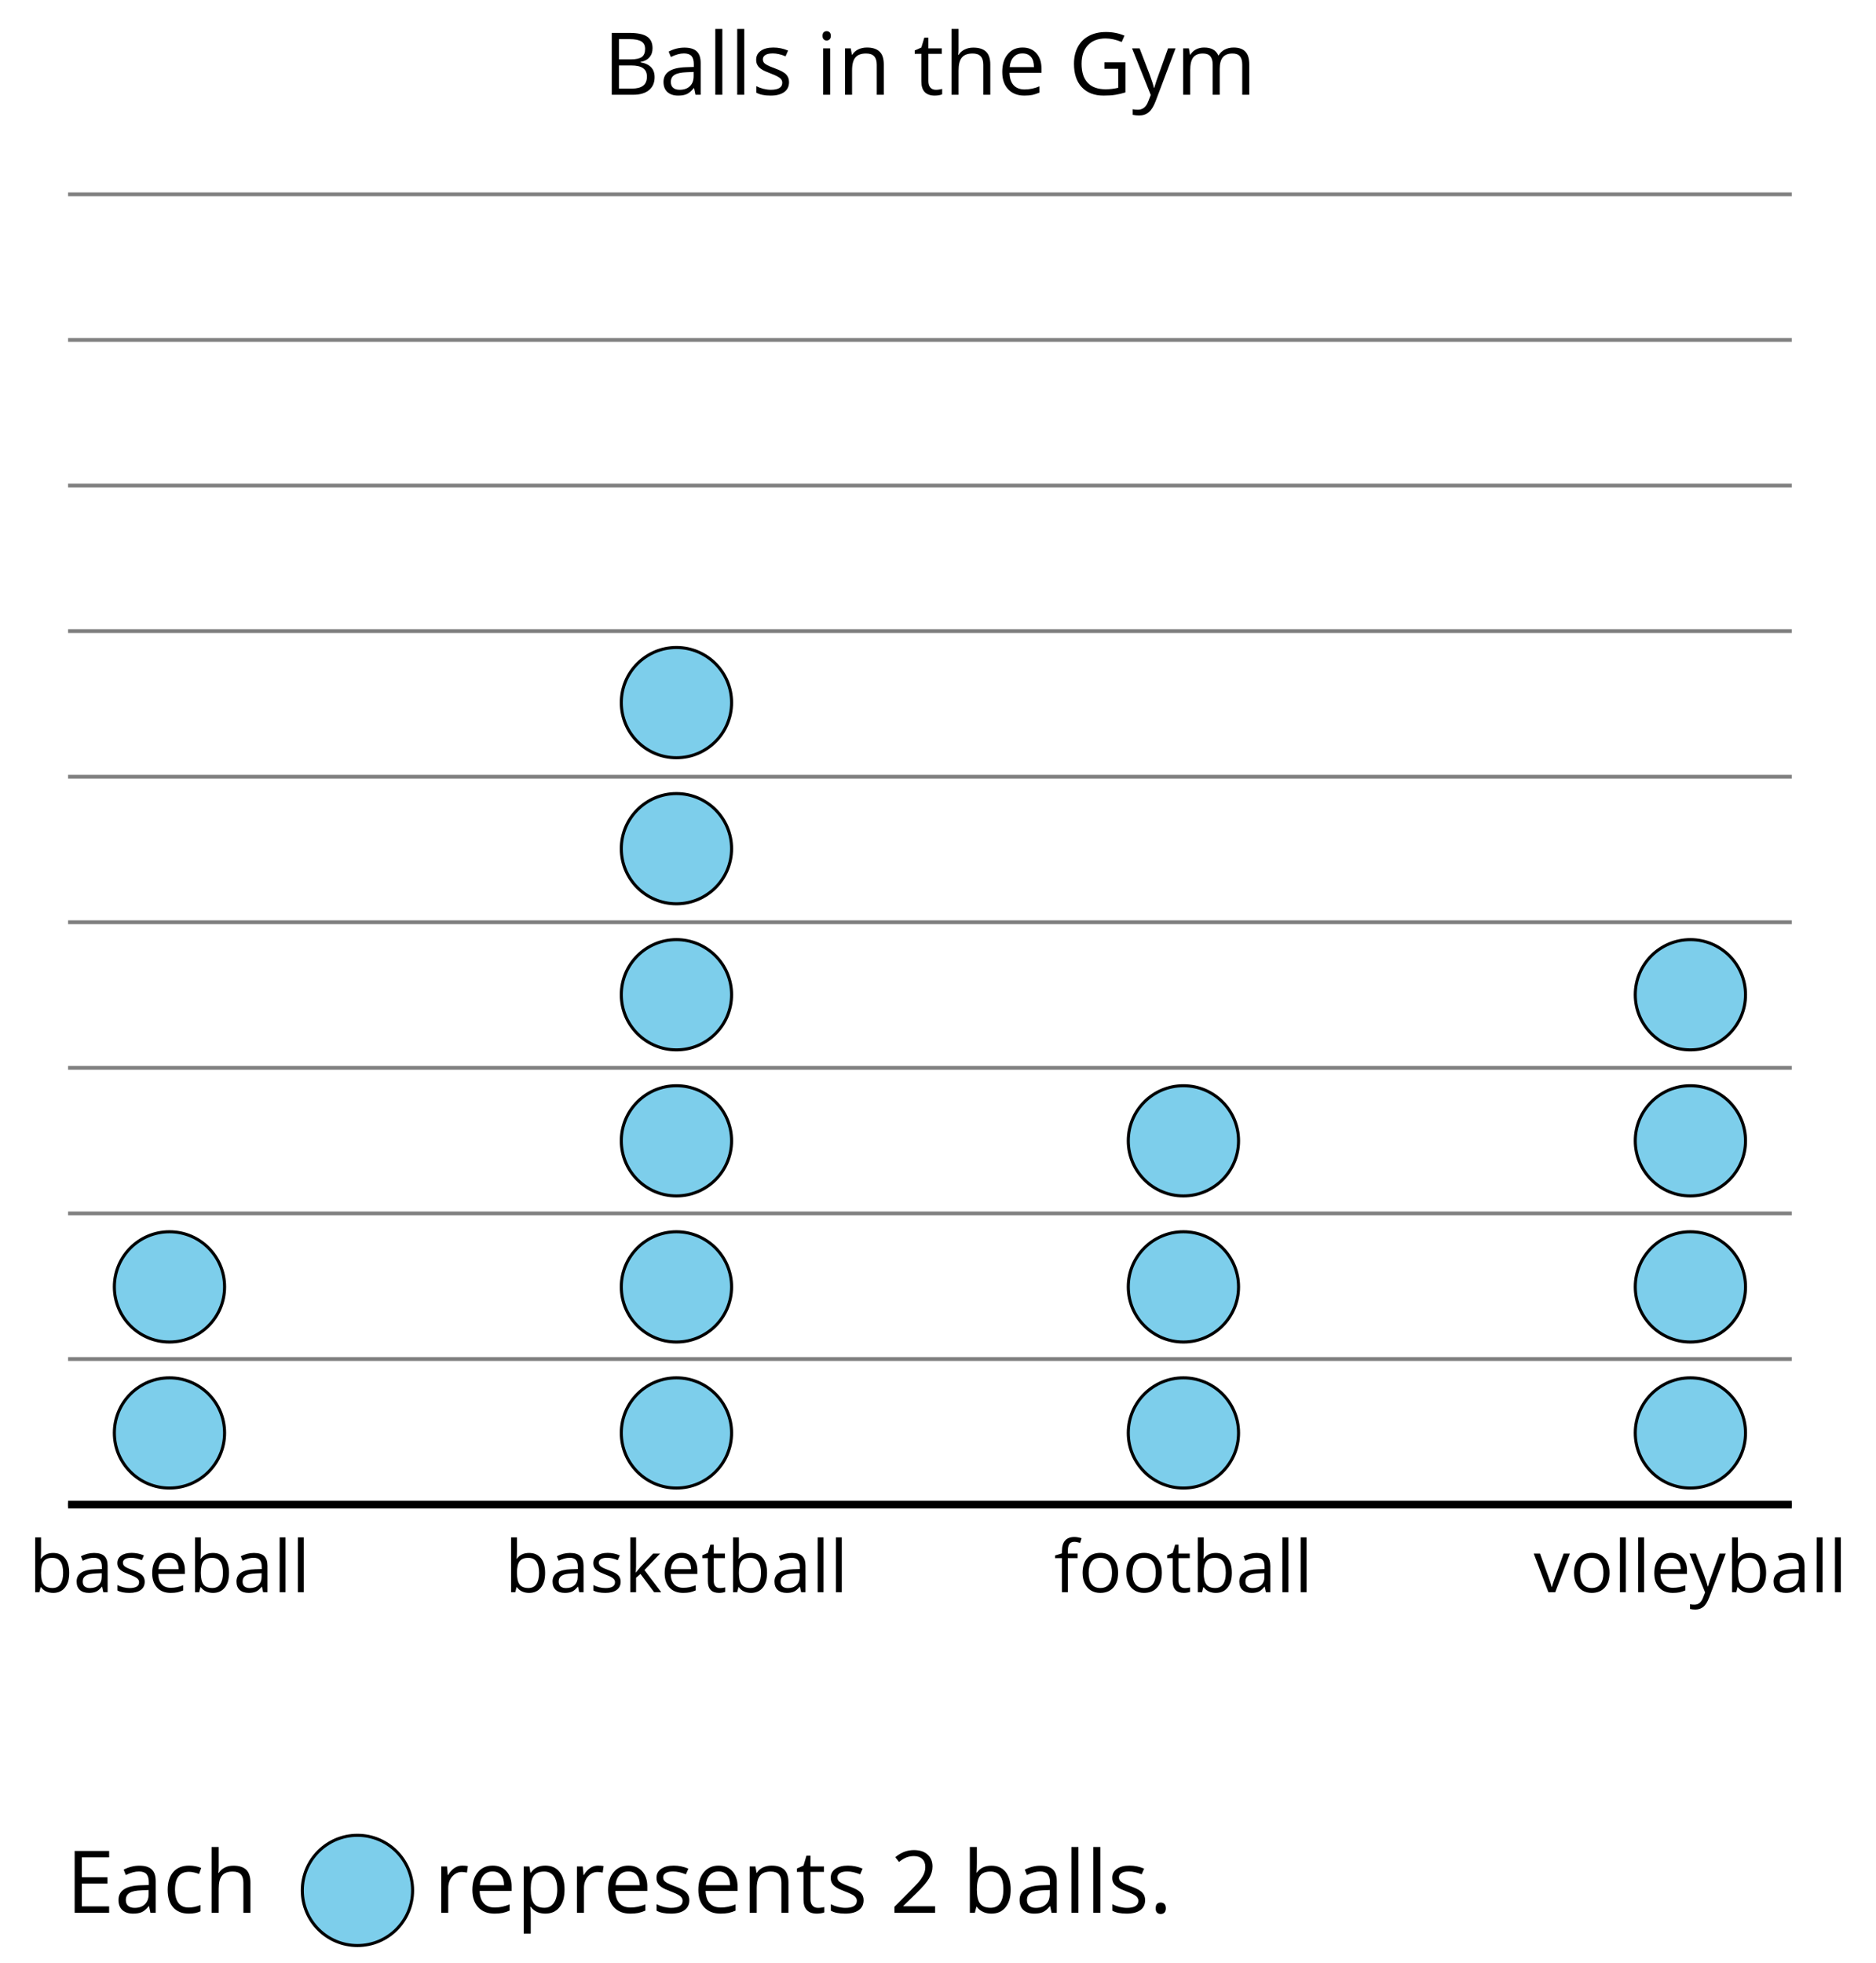 <?xml version='1.0' encoding='UTF-8'?>
<!-- This file was generated by dvisvgm 2.1.3 -->
<svg height='256.399pt' version='1.1' viewBox='-72 -72 245.053 256.399' width='245.053pt' xmlns='http://www.w3.org/2000/svg' xmlns:xlink='http://www.w3.org/1999/xlink'>
<defs>
<path d='M0.7 -0.488C0.7 -0.267 0.75 -0.11 0.856 -0.009C0.958 0.083 1.087 0.134 1.243 0.134C1.418 0.134 1.556 0.078 1.657 -0.028S1.809 -0.29 1.809 -0.488C1.809 -0.695 1.759 -0.847 1.657 -0.958C1.561 -1.059 1.423 -1.114 1.243 -1.114C1.068 -1.114 0.935 -1.059 0.838 -0.958C0.746 -0.847 0.7 -0.695 0.7 -0.488Z' id='g1-14'/>
<path d='M4.885 0V-0.709H1.423V-0.746L2.896 -2.187C3.554 -2.827 4.001 -3.352 4.24 -3.771S4.599 -4.609 4.599 -5.037C4.599 -5.585 4.42 -6.018 4.061 -6.344C3.702 -6.667 3.204 -6.828 2.574 -6.828C1.842 -6.828 1.169 -6.57 0.548 -6.054L0.953 -5.534C1.262 -5.778 1.538 -5.944 1.786 -6.036C2.04 -6.128 2.302 -6.174 2.583 -6.174C2.97 -6.174 3.273 -6.068 3.49 -5.856C3.706 -5.649 3.817 -5.364 3.817 -5.005C3.817 -4.751 3.775 -4.512 3.688 -4.291S3.471 -3.844 3.301 -3.61S2.772 -2.988 2.233 -2.44L0.46 -0.658V0H4.885Z' id='g1-18'/>
<path d='M0.925 -6.731V0H3.273C4.006 0 4.572 -0.17 4.982 -0.506C5.387 -0.843 5.589 -1.312 5.589 -1.915C5.589 -2.813 5.078 -3.352 4.056 -3.527V-3.573C4.484 -3.651 4.807 -3.817 5.028 -4.079C5.253 -4.337 5.364 -4.664 5.364 -5.064C5.364 -5.64 5.166 -6.064 4.765 -6.331S3.72 -6.731 2.827 -6.731H0.925ZM1.708 -3.849V-6.054H2.859C3.448 -6.054 3.877 -5.971 4.148 -5.801C4.42 -5.635 4.553 -5.364 4.553 -4.986C4.553 -4.576 4.434 -4.282 4.19 -4.107C3.946 -3.936 3.55 -3.849 2.997 -3.849H1.708ZM1.708 -3.186H3.048C3.623 -3.186 4.052 -3.089 4.328 -2.891C4.613 -2.693 4.751 -2.39 4.751 -1.971C4.751 -1.524 4.613 -1.192 4.337 -0.985C4.065 -0.773 3.656 -0.668 3.112 -0.668H1.708V-3.186Z' id='g1-34'/>
<path d='M4.678 0V-0.7H1.708V-3.177H4.498V-3.867H1.708V-6.036H4.678V-6.731H0.925V0H4.678Z' id='g1-37'/>
<path d='M3.886 -3.527V-2.827H5.391V-0.755C4.945 -0.649 4.489 -0.594 4.024 -0.594C3.163 -0.594 2.514 -0.829 2.072 -1.298C1.625 -1.768 1.404 -2.459 1.404 -3.366C1.404 -4.231 1.634 -4.908 2.095 -5.396S3.195 -6.128 4.015 -6.128C4.576 -6.128 5.161 -5.999 5.769 -5.741L6.073 -6.432C5.451 -6.694 4.784 -6.828 4.065 -6.828C3.356 -6.828 2.739 -6.69 2.21 -6.409C1.68 -6.133 1.28 -5.732 0.994 -5.203C0.718 -4.678 0.576 -4.065 0.576 -3.366C0.576 -2.274 0.861 -1.423 1.427 -0.82C1.994 -0.212 2.79 0.092 3.808 0.092C4.291 0.092 4.719 0.064 5.087 0.005S5.82 -0.138 6.174 -0.253V-3.527H3.886Z' id='g1-39'/>
<path d='M3.913 0H4.48V-3.444C4.48 -4.033 4.337 -4.461 4.042 -4.728C3.757 -4.995 3.31 -5.129 2.707 -5.129C2.408 -5.129 2.113 -5.092 1.814 -5.014C1.519 -4.936 1.248 -4.83 0.999 -4.696L1.234 -4.111C1.763 -4.369 2.242 -4.498 2.661 -4.498C3.034 -4.498 3.306 -4.401 3.481 -4.217C3.646 -4.024 3.734 -3.734 3.734 -3.338V-3.025L2.878 -2.997C1.248 -2.947 0.433 -2.413 0.433 -1.395C0.433 -0.921 0.576 -0.552 0.856 -0.295C1.142 -0.037 1.533 0.092 2.035 0.092C2.408 0.092 2.721 0.037 2.974 -0.074C3.223 -0.189 3.471 -0.401 3.725 -0.718H3.762L3.913 0ZM2.187 -0.539C1.888 -0.539 1.653 -0.612 1.483 -0.755C1.317 -0.898 1.234 -1.11 1.234 -1.386C1.234 -1.74 1.367 -1.998 1.639 -2.164C1.906 -2.334 2.343 -2.426 2.951 -2.449L3.715 -2.482V-2.026C3.715 -1.556 3.582 -1.192 3.306 -0.93C3.039 -0.668 2.661 -0.539 2.187 -0.539Z' id='g1-65'/>
<path d='M3.158 -5.129C2.459 -5.129 1.929 -4.876 1.575 -4.374H1.538C1.561 -4.682 1.575 -5.032 1.575 -5.424V-7.164H0.81V0H1.358L1.519 -0.649H1.575C1.759 -0.396 1.989 -0.212 2.256 -0.092C2.532 0.032 2.832 0.092 3.158 0.092C3.817 0.092 4.328 -0.138 4.696 -0.599C5.069 -1.054 5.253 -1.699 5.253 -2.528S5.069 -3.996 4.705 -4.448C4.337 -4.903 3.821 -5.129 3.158 -5.129ZM3.048 -4.489C3.531 -4.489 3.886 -4.328 4.116 -4.006S4.461 -3.195 4.461 -2.537C4.461 -1.897 4.346 -1.404 4.116 -1.059C3.886 -0.718 3.536 -0.548 3.066 -0.548C2.546 -0.548 2.164 -0.7 1.929 -1.004C1.694 -1.312 1.575 -1.819 1.575 -2.528S1.69 -3.739 1.92 -4.042C2.15 -4.337 2.528 -4.489 3.048 -4.489Z' id='g1-66'/>
<path d='M2.827 0.092C3.338 0.092 3.766 0.005 4.102 -0.17V-0.847C3.66 -0.668 3.227 -0.576 2.808 -0.576C2.316 -0.576 1.948 -0.741 1.694 -1.073C1.446 -1.404 1.321 -1.878 1.321 -2.5C1.321 -3.808 1.832 -4.461 2.859 -4.461C3.011 -4.461 3.191 -4.438 3.389 -4.392C3.587 -4.351 3.771 -4.296 3.941 -4.227L4.176 -4.876C4.038 -4.945 3.849 -5.009 3.605 -5.06S3.122 -5.138 2.878 -5.138C2.127 -5.138 1.547 -4.908 1.142 -4.448C0.732 -3.987 0.529 -3.333 0.529 -2.491C0.529 -1.667 0.727 -1.031 1.133 -0.58C1.529 -0.134 2.095 0.092 2.827 0.092Z' id='g1-67'/>
<path d='M2.942 0.092C3.283 0.092 3.573 0.064 3.812 0.018C4.056 -0.037 4.309 -0.12 4.581 -0.235V-0.916C4.052 -0.691 3.513 -0.576 2.97 -0.576C2.454 -0.576 2.053 -0.727 1.768 -1.036C1.487 -1.344 1.335 -1.791 1.321 -2.385H4.797V-2.868C4.797 -3.55 4.613 -4.098 4.245 -4.512C3.877 -4.931 3.375 -5.138 2.744 -5.138C2.067 -5.138 1.533 -4.899 1.133 -4.42C0.727 -3.941 0.529 -3.297 0.529 -2.482C0.529 -1.676 0.746 -1.045 1.179 -0.589C1.607 -0.134 2.196 0.092 2.942 0.092ZM2.735 -4.498C3.135 -4.498 3.439 -4.369 3.656 -4.116C3.872 -3.858 3.978 -3.49 3.978 -3.006H1.34C1.381 -3.471 1.524 -3.84 1.768 -4.102C2.007 -4.365 2.33 -4.498 2.735 -4.498Z' id='g1-69'/>
<path d='M3.085 -4.452V-5.046H1.8V-5.373C1.8 -5.797 1.869 -6.105 2.007 -6.298C2.145 -6.487 2.357 -6.584 2.647 -6.584C2.855 -6.584 3.108 -6.538 3.402 -6.441L3.6 -7.053C3.241 -7.159 2.928 -7.215 2.661 -7.215C1.579 -7.215 1.036 -6.593 1.036 -5.355V-5.074L0.134 -4.797V-4.452H1.036V0H1.8V-4.452H3.085Z' id='g1-70'/>
<path d='M4.263 0H5.028V-3.292C5.028 -3.932 4.871 -4.397 4.567 -4.687C4.254 -4.982 3.794 -5.129 3.177 -5.129C2.822 -5.129 2.505 -5.06 2.228 -4.917C1.948 -4.779 1.736 -4.59 1.584 -4.346H1.538C1.561 -4.517 1.575 -4.733 1.575 -4.995V-7.164H0.81V0H1.575V-2.638C1.575 -3.297 1.694 -3.766 1.943 -4.056C2.182 -4.346 2.574 -4.489 3.103 -4.489C3.504 -4.489 3.794 -4.388 3.983 -4.185S4.263 -3.674 4.263 -3.264V0Z' id='g1-72'/>
<path d='M1.575 0V-5.046H0.81V0H1.575ZM0.746 -6.413C0.746 -6.243 0.787 -6.114 0.875 -6.031C0.962 -5.944 1.068 -5.902 1.197 -5.902C1.321 -5.902 1.427 -5.944 1.515 -6.031C1.602 -6.114 1.648 -6.243 1.648 -6.413S1.602 -6.713 1.515 -6.796S1.321 -6.92 1.197 -6.92C1.068 -6.92 0.962 -6.878 0.875 -6.796C0.787 -6.717 0.746 -6.588 0.746 -6.413Z' id='g1-73'/>
<path d='M1.565 -2.583H1.529C1.552 -2.937 1.565 -3.195 1.565 -3.366V-7.164H0.81V0H1.565V-1.888L2.141 -2.385L3.923 0H4.848L2.661 -2.896L4.705 -5.046H3.798L2.169 -3.32C1.897 -3.016 1.699 -2.772 1.565 -2.583Z' id='g1-75'/>
<path d='M1.575 0V-7.164H0.81V0H1.575Z' id='g1-76'/>
<path d='M7.242 0H8.006V-3.292C8.006 -3.936 7.864 -4.406 7.578 -4.696C7.297 -4.991 6.869 -5.138 6.298 -5.138C5.935 -5.138 5.608 -5.06 5.322 -4.908S4.82 -4.544 4.669 -4.282H4.632C4.388 -4.853 3.872 -5.138 3.085 -5.138C2.758 -5.138 2.468 -5.069 2.201 -4.931C1.943 -4.793 1.736 -4.599 1.593 -4.355H1.556L1.432 -5.046H0.81V0H1.575V-2.647C1.575 -3.301 1.685 -3.771 1.906 -4.061C2.132 -4.346 2.482 -4.489 2.96 -4.489C3.324 -4.489 3.596 -4.388 3.766 -4.19C3.936 -3.987 4.024 -3.683 4.024 -3.283V0H4.788V-2.818C4.788 -3.384 4.903 -3.808 5.129 -4.079S5.709 -4.489 6.183 -4.489C6.547 -4.489 6.814 -4.388 6.984 -4.19C7.155 -3.987 7.242 -3.683 7.242 -3.283V0Z' id='g1-77'/>
<path d='M4.263 0H5.028V-3.292C5.028 -3.936 4.876 -4.406 4.567 -4.696C4.259 -4.991 3.803 -5.138 3.195 -5.138C2.85 -5.138 2.532 -5.069 2.251 -4.936C1.971 -4.797 1.75 -4.604 1.593 -4.355H1.556L1.432 -5.046H0.81V0H1.575V-2.647C1.575 -3.306 1.699 -3.775 1.943 -4.061S2.574 -4.489 3.103 -4.489C3.504 -4.489 3.794 -4.388 3.983 -4.185S4.263 -3.674 4.263 -3.264V0Z' id='g1-78'/>
<path d='M5.166 -2.528C5.166 -3.329 4.959 -3.964 4.54 -4.434C4.125 -4.903 3.564 -5.138 2.859 -5.138C2.127 -5.138 1.556 -4.908 1.146 -4.448C0.737 -3.992 0.529 -3.352 0.529 -2.528C0.529 -1.998 0.626 -1.533 0.815 -1.137S1.275 -0.437 1.625 -0.226S2.376 0.092 2.827 0.092C3.559 0.092 4.13 -0.138 4.544 -0.599C4.959 -1.064 5.166 -1.704 5.166 -2.528ZM1.321 -2.528C1.321 -3.177 1.45 -3.669 1.704 -3.996S2.334 -4.489 2.836 -4.489C3.343 -4.489 3.725 -4.323 3.987 -3.987C4.245 -3.656 4.374 -3.168 4.374 -2.528C4.374 -1.878 4.245 -1.39 3.987 -1.05C3.725 -0.718 3.347 -0.548 2.845 -0.548S1.966 -0.718 1.708 -1.054S1.321 -1.883 1.321 -2.528Z' id='g1-79'/>
<path d='M3.158 0.092C3.817 0.092 4.328 -0.138 4.696 -0.599C5.069 -1.054 5.253 -1.699 5.253 -2.528C5.253 -3.352 5.074 -3.996 4.705 -4.452C4.346 -4.908 3.826 -5.138 3.158 -5.138C2.822 -5.138 2.523 -5.078 2.261 -4.954S1.773 -4.632 1.575 -4.355H1.538L1.432 -5.046H0.81V2.265H1.575V0.189C1.575 -0.074 1.556 -0.355 1.519 -0.649H1.575C1.759 -0.396 1.989 -0.212 2.256 -0.092C2.532 0.032 2.832 0.092 3.158 0.092ZM3.048 -4.489C3.494 -4.489 3.844 -4.319 4.088 -3.987C4.337 -3.646 4.461 -3.168 4.461 -2.537C4.461 -1.915 4.337 -1.432 4.088 -1.077C3.844 -0.723 3.504 -0.548 3.066 -0.548C2.546 -0.548 2.164 -0.7 1.929 -1.004C1.694 -1.312 1.575 -1.819 1.575 -2.528V-2.698C1.579 -3.32 1.699 -3.775 1.929 -4.061S2.532 -4.489 3.048 -4.489Z' id='g1-80'/>
<path d='M3.112 -5.138C2.795 -5.138 2.505 -5.051 2.242 -4.871S1.754 -4.438 1.565 -4.111H1.529L1.441 -5.046H0.81V0H1.575V-2.707C1.575 -3.2 1.722 -3.614 2.007 -3.946C2.302 -4.277 2.647 -4.443 3.057 -4.443C3.218 -4.443 3.402 -4.42 3.61 -4.374L3.715 -5.083C3.536 -5.12 3.338 -5.138 3.112 -5.138Z' id='g1-82'/>
<path d='M4.065 -1.377C4.065 -1.713 3.959 -1.989 3.748 -2.21C3.541 -2.431 3.135 -2.652 2.537 -2.868C2.099 -3.029 1.805 -3.154 1.653 -3.241S1.39 -3.416 1.317 -3.513C1.252 -3.61 1.215 -3.725 1.215 -3.858C1.215 -4.056 1.308 -4.213 1.492 -4.328S1.948 -4.498 2.311 -4.498C2.721 -4.498 3.181 -4.392 3.688 -4.185L3.959 -4.807C3.439 -5.028 2.91 -5.138 2.366 -5.138C1.782 -5.138 1.326 -5.018 0.99 -4.779C0.654 -4.544 0.488 -4.217 0.488 -3.808C0.488 -3.577 0.534 -3.379 0.635 -3.214C0.727 -3.048 0.875 -2.901 1.077 -2.772C1.271 -2.638 1.607 -2.486 2.076 -2.311C2.569 -2.122 2.901 -1.957 3.076 -1.814C3.241 -1.676 3.329 -1.51 3.329 -1.312C3.329 -1.05 3.223 -0.856 3.006 -0.727C2.79 -0.603 2.486 -0.539 2.086 -0.539C1.828 -0.539 1.561 -0.576 1.28 -0.645C1.004 -0.714 0.746 -0.81 0.502 -0.935V-0.226C0.875 -0.014 1.4 0.092 2.067 0.092C2.698 0.092 3.191 -0.037 3.541 -0.29S4.065 -0.907 4.065 -1.377Z' id='g1-83'/>
<path d='M2.44 -0.539C2.187 -0.539 1.989 -0.622 1.846 -0.783S1.63 -1.179 1.63 -1.483V-4.452H3.094V-5.046H1.63V-6.215H1.188L0.866 -5.138L0.143 -4.82V-4.452H0.866V-1.45C0.866 -0.424 1.354 0.092 2.33 0.092C2.459 0.092 2.606 0.078 2.762 0.055C2.928 0.028 3.048 -0.005 3.131 -0.046V-0.631C3.057 -0.608 2.956 -0.589 2.832 -0.571C2.707 -0.548 2.574 -0.539 2.44 -0.539Z' id='g1-84'/>
<path d='M1.915 0H2.808L4.724 -5.046H3.904C3.278 -3.329 2.873 -2.215 2.698 -1.704C2.514 -1.188 2.408 -0.852 2.376 -0.691H2.339C2.297 -0.898 2.15 -1.354 1.906 -2.053L0.82 -5.046H0L1.915 0Z' id='g1-86'/>
<path d='M0.009 -5.046L2.044 0.028L1.763 0.746C1.538 1.335 1.165 1.63 0.64 1.63C0.433 1.63 0.244 1.611 0.074 1.575V2.187C0.299 2.238 0.529 2.265 0.764 2.265C1.183 2.265 1.533 2.145 1.823 1.906C2.109 1.671 2.357 1.266 2.574 0.7L4.742 -5.046H3.923C3.218 -3.094 2.799 -1.929 2.67 -1.547C2.546 -1.169 2.463 -0.902 2.422 -0.746H2.385C2.325 -1.036 2.178 -1.51 1.934 -2.169L0.829 -5.046H0.009Z' id='g1-89'/>
<use id='g6-14' transform='scale(1.2)' xlink:href='#g1-14'/>
<use id='g6-18' transform='scale(1.2)' xlink:href='#g1-18'/>
<use id='g6-34' transform='scale(1.2)' xlink:href='#g1-34'/>
<use id='g6-37' transform='scale(1.2)' xlink:href='#g1-37'/>
<use id='g6-39' transform='scale(1.2)' xlink:href='#g1-39'/>
<use id='g6-65' transform='scale(1.2)' xlink:href='#g1-65'/>
<use id='g6-66' transform='scale(1.2)' xlink:href='#g1-66'/>
<use id='g6-67' transform='scale(1.2)' xlink:href='#g1-67'/>
<use id='g6-69' transform='scale(1.2)' xlink:href='#g1-69'/>
<use id='g6-72' transform='scale(1.2)' xlink:href='#g1-72'/>
<use id='g6-73' transform='scale(1.2)' xlink:href='#g1-73'/>
<use id='g6-76' transform='scale(1.2)' xlink:href='#g1-76'/>
<use id='g6-77' transform='scale(1.2)' xlink:href='#g1-77'/>
<use id='g6-78' transform='scale(1.2)' xlink:href='#g1-78'/>
<use id='g6-80' transform='scale(1.2)' xlink:href='#g1-80'/>
<use id='g6-82' transform='scale(1.2)' xlink:href='#g1-82'/>
<use id='g6-83' transform='scale(1.2)' xlink:href='#g1-83'/>
<use id='g6-84' transform='scale(1.2)' xlink:href='#g1-84'/>
<use id='g6-89' transform='scale(1.2)' xlink:href='#g1-89'/>
</defs>
<g id='page1'>
<path d='M-63.109 124.543H162.051M-63.109 105.527H162.051M-63.109 86.507H162.051M-63.109 67.492H162.051M-63.109 48.472H162.051M-63.109 29.457H162.051M-63.109 10.437H162.051M-63.109 -8.578H162.051M-63.109 -27.598H162.051M-63.109 -46.614H162.051' fill='none' stroke='#808080' stroke-linejoin='bevel' stroke-miterlimit='10.037' stroke-width='0.5'/>
<path d='M-63.109 124.543H162.051' fill='none' stroke='#000000' stroke-linejoin='bevel' stroke-miterlimit='10.037' stroke-width='1'/>
<g transform='matrix(1 0 0 1 -14 28.963)'>
<use x='-54.215' xlink:href='#g1-66' y='107.025'/>
<use x='-48.423' xlink:href='#g1-65' y='107.025'/>
<use x='-43.161' xlink:href='#g1-83' y='107.025'/>
<use x='-38.646' xlink:href='#g1-69' y='107.025'/>
<use x='-33.337' xlink:href='#g1-66' y='107.025'/>
<use x='-27.544' xlink:href='#g1-65' y='107.025'/>
<use x='-22.282' xlink:href='#g1-76' y='107.025'/>
<use x='-19.897' xlink:href='#g1-76' y='107.025'/>
</g>
<g transform='matrix(1 0 0 1 48.168 28.963)'>
<use x='-54.215' xlink:href='#g1-66' y='107.025'/>
<use x='-48.423' xlink:href='#g1-65' y='107.025'/>
<use x='-43.161' xlink:href='#g1-83' y='107.025'/>
<use x='-38.646' xlink:href='#g1-75' y='107.025'/>
<use x='-33.876' xlink:href='#g1-69' y='107.025'/>
<use x='-28.567' xlink:href='#g1-84' y='107.025'/>
<use x='-25.226' xlink:href='#g1-66' y='107.025'/>
<use x='-19.433' xlink:href='#g1-65' y='107.025'/>
<use x='-14.171' xlink:href='#g1-76' y='107.025'/>
<use x='-11.786' xlink:href='#g1-76' y='107.025'/>
</g>
<g transform='matrix(1 0 0 1 119.9 28.963)'>
<use x='-54.215' xlink:href='#g1-70' y='107.025'/>
<use x='-51.016' xlink:href='#g1-79' y='107.025'/>
<use x='-45.3' xlink:href='#g1-79' y='107.025'/>
<use x='-39.583' xlink:href='#g1-84' y='107.025'/>
<use x='-36.242' xlink:href='#g1-66' y='107.025'/>
<use x='-30.45' xlink:href='#g1-65' y='107.025'/>
<use x='-25.188' xlink:href='#g1-76' y='107.025'/>
<use x='-22.803' xlink:href='#g1-76' y='107.025'/>
</g>
<g transform='matrix(1 0 0 1 182.56 28.963)'>
<use x='-54.215' xlink:href='#g1-86' y='107.025'/>
<use x='-49.483' xlink:href='#g1-79' y='107.025'/>
<use x='-43.766' xlink:href='#g1-76' y='107.025'/>
<use x='-41.381' xlink:href='#g1-76' y='107.025'/>
<use x='-38.996' xlink:href='#g1-69' y='107.025'/>
<use x='-33.876' xlink:href='#g1-89' y='107.025'/>
<use x='-29.115' xlink:href='#g1-66' y='107.025'/>
<use x='-23.323' xlink:href='#g1-65' y='107.025'/>
<use x='-18.061' xlink:href='#g1-76' y='107.025'/>
<use x='-15.676' xlink:href='#g1-76' y='107.025'/>
</g>
<g transform='matrix(1 0 0 1 61.017 -166.649)'>
<use x='-54.215' xlink:href='#g6-34' y='107.025'/>
<use x='-46.867' xlink:href='#g6-65' y='107.025'/>
<use x='-40.552' xlink:href='#g6-76' y='107.025'/>
<use x='-37.69' xlink:href='#g6-76' y='107.025'/>
<use x='-34.828' xlink:href='#g6-83' y='107.025'/>
<use x='-26.469' xlink:href='#g6-73' y='107.025'/>
<use x='-23.607' xlink:href='#g6-78' y='107.025'/>
<use x='-13.704' xlink:href='#g6-84' y='107.025'/>
<use x='-9.694' xlink:href='#g6-72' y='107.025'/>
<use x='-2.732' xlink:href='#g6-69' y='107.025'/>
<use x='6.581' xlink:href='#g6-39' y='107.025'/>
<use x='14.849' xlink:href='#g6-89' y='107.025'/>
<use x='20.562' xlink:href='#g6-77' y='107.025'/>
</g>
<path d='M-42.664 115.184C-42.664 111.207 -45.887 107.984 -49.863 107.984C-53.84 107.984 -57.062 111.207 -57.062 115.184C-57.062 119.16 -53.84 122.383 -49.863 122.383C-45.887 122.383 -42.664 119.16 -42.664 115.184Z' fill='#7dceeb'/>
<path d='M-42.664 115.184C-42.664 111.207 -45.887 107.984 -49.863 107.984C-53.84 107.984 -57.062 111.207 -57.062 115.184C-57.062 119.16 -53.84 122.383 -49.863 122.383C-45.887 122.383 -42.664 119.16 -42.664 115.184Z' fill='none' stroke='#000000' stroke-linejoin='bevel' stroke-miterlimit='10.037' stroke-width='0.4'/>
<path d='M-42.664 96.102C-42.664 92.125 -45.887 88.902 -49.863 88.902C-53.84 88.902 -57.062 92.125 -57.062 96.102C-57.062 100.082 -53.84 103.305 -49.863 103.305C-45.887 103.305 -42.664 100.082 -42.664 96.102Z' fill='#7dceeb'/>
<path d='M-42.664 96.102C-42.664 92.125 -45.887 88.902 -49.863 88.902C-53.84 88.902 -57.062 92.125 -57.062 96.102C-57.062 100.082 -53.84 103.305 -49.863 103.305C-45.887 103.305 -42.664 100.082 -42.664 96.102Z' fill='none' stroke='#000000' stroke-linejoin='bevel' stroke-miterlimit='10.037' stroke-width='0.4'/>
<path d='M23.562 115.184C23.562 111.207 20.336 107.984 16.359 107.984C12.383 107.984 9.16 111.207 9.16 115.184C9.16 119.16 12.383 122.383 16.359 122.383C20.336 122.383 23.562 119.16 23.562 115.184Z' fill='#7dceeb'/>
<path d='M23.562 115.184C23.562 111.207 20.336 107.984 16.359 107.984C12.383 107.984 9.16 111.207 9.16 115.184C9.16 119.16 12.383 122.383 16.359 122.383C20.336 122.383 23.562 119.16 23.562 115.184Z' fill='none' stroke='#000000' stroke-linejoin='bevel' stroke-miterlimit='10.037' stroke-width='0.4'/>
<path d='M23.562 96.102C23.562 92.125 20.336 88.902 16.359 88.902C12.383 88.902 9.16 92.125 9.16 96.102C9.16 100.082 12.383 103.305 16.359 103.305C20.336 103.305 23.562 100.082 23.562 96.102Z' fill='#7dceeb'/>
<path d='M23.562 96.102C23.562 92.125 20.336 88.902 16.359 88.902C12.383 88.902 9.16 92.125 9.16 96.102C9.16 100.082 12.383 103.305 16.359 103.305C20.336 103.305 23.562 100.082 23.562 96.102Z' fill='none' stroke='#000000' stroke-linejoin='bevel' stroke-miterlimit='10.037' stroke-width='0.4'/>
<path d='M23.562 77.023C23.562 73.047 20.336 69.824 16.359 69.824C12.383 69.824 9.16 73.047 9.16 77.023C9.16 81 12.383 84.223 16.359 84.223C20.336 84.223 23.562 81 23.562 77.023Z' fill='#7dceeb'/>
<path d='M23.562 77.023C23.562 73.047 20.336 69.824 16.359 69.824C12.383 69.824 9.16 73.047 9.16 77.023C9.16 81 12.383 84.223 16.359 84.223C20.336 84.223 23.562 81 23.562 77.023Z' fill='none' stroke='#000000' stroke-linejoin='bevel' stroke-miterlimit='10.037' stroke-width='0.4'/>
<path d='M23.562 57.941C23.562 53.965 20.336 50.742 16.359 50.742C12.383 50.742 9.16 53.965 9.16 57.941C9.16 61.918 12.383 65.144 16.359 65.144C20.336 65.144 23.562 61.918 23.562 57.941Z' fill='#7dceeb'/>
<path d='M23.562 57.941C23.562 53.965 20.336 50.742 16.359 50.742C12.383 50.742 9.16 53.965 9.16 57.941C9.16 61.918 12.383 65.144 16.359 65.144C20.336 65.144 23.562 61.918 23.562 57.941Z' fill='none' stroke='#000000' stroke-linejoin='bevel' stroke-miterlimit='10.037' stroke-width='0.4'/>
<path d='M23.562 38.863C23.562 34.887 20.336 31.664 16.359 31.664C12.383 31.664 9.16 34.887 9.16 38.863C9.16 42.84 12.383 46.062 16.359 46.062C20.336 46.062 23.562 42.84 23.562 38.863Z' fill='#7dceeb'/>
<path d='M23.562 38.863C23.562 34.887 20.336 31.664 16.359 31.664C12.383 31.664 9.16 34.887 9.16 38.863C9.16 42.84 12.383 46.062 16.359 46.062C20.336 46.062 23.562 42.84 23.562 38.863Z' fill='none' stroke='#000000' stroke-linejoin='bevel' stroke-miterlimit='10.037' stroke-width='0.4'/>
<path d='M23.562 19.781C23.562 15.805 20.336 12.582 16.359 12.582C12.383 12.582 9.16 15.805 9.16 19.781C9.16 23.758 12.383 26.984 16.359 26.984C20.336 26.984 23.562 23.758 23.562 19.781Z' fill='#7dceeb'/>
<path d='M23.562 19.781C23.562 15.805 20.336 12.582 16.359 12.582C12.383 12.582 9.16 15.805 9.16 19.781C9.16 23.758 12.383 26.984 16.359 26.984C20.336 26.984 23.562 23.758 23.562 19.781Z' fill='none' stroke='#000000' stroke-linejoin='bevel' stroke-miterlimit='10.037' stroke-width='0.4'/>
<path d='M89.785 115.184C89.785 111.207 86.562 107.984 82.586 107.984C78.609 107.984 75.382 111.207 75.382 115.184C75.382 119.16 78.609 122.383 82.586 122.383C86.562 122.383 89.785 119.16 89.785 115.184Z' fill='#7dceeb'/>
<path d='M89.785 115.184C89.785 111.207 86.562 107.984 82.586 107.984C78.609 107.984 75.382 111.207 75.382 115.184C75.382 119.16 78.609 122.383 82.586 122.383C86.562 122.383 89.785 119.16 89.785 115.184Z' fill='none' stroke='#000000' stroke-linejoin='bevel' stroke-miterlimit='10.037' stroke-width='0.4'/>
<path d='M89.785 96.102C89.785 92.125 86.562 88.902 82.586 88.902C78.609 88.902 75.382 92.125 75.382 96.102C75.382 100.082 78.609 103.305 82.586 103.305C86.562 103.305 89.785 100.082 89.785 96.102Z' fill='#7dceeb'/>
<path d='M89.785 96.102C89.785 92.125 86.562 88.902 82.586 88.902C78.609 88.902 75.382 92.125 75.382 96.102C75.382 100.082 78.609 103.305 82.586 103.305C86.562 103.305 89.785 100.082 89.785 96.102Z' fill='none' stroke='#000000' stroke-linejoin='bevel' stroke-miterlimit='10.037' stroke-width='0.4'/>
<path d='M89.785 77.023C89.785 73.047 86.562 69.824 82.586 69.824C78.609 69.824 75.382 73.047 75.382 77.023C75.382 81 78.609 84.223 82.586 84.223C86.562 84.223 89.785 81 89.785 77.023Z' fill='#7dceeb'/>
<path d='M89.785 77.023C89.785 73.047 86.562 69.824 82.586 69.824C78.609 69.824 75.382 73.047 75.382 77.023C75.382 81 78.609 84.223 82.586 84.223C86.562 84.223 89.785 81 89.785 77.023Z' fill='none' stroke='#000000' stroke-linejoin='bevel' stroke-miterlimit='10.037' stroke-width='0.4'/>
<path d='M156.007 115.184C156.007 111.207 152.785 107.984 148.808 107.984C144.832 107.984 141.609 111.207 141.609 115.184C141.609 119.16 144.832 122.383 148.808 122.383C152.785 122.383 156.007 119.16 156.007 115.184Z' fill='#7dceeb'/>
<path d='M156.007 115.184C156.007 111.207 152.785 107.984 148.808 107.984C144.832 107.984 141.609 111.207 141.609 115.184C141.609 119.16 144.832 122.383 148.808 122.383C152.785 122.383 156.007 119.16 156.007 115.184Z' fill='none' stroke='#000000' stroke-linejoin='bevel' stroke-miterlimit='10.037' stroke-width='0.4'/>
<path d='M156.007 96.102C156.007 92.125 152.785 88.902 148.808 88.902C144.832 88.902 141.609 92.125 141.609 96.102C141.609 100.082 144.832 103.305 148.808 103.305C152.785 103.305 156.007 100.082 156.007 96.102Z' fill='#7dceeb'/>
<path d='M156.007 96.102C156.007 92.125 152.785 88.902 148.808 88.902C144.832 88.902 141.609 92.125 141.609 96.102C141.609 100.082 144.832 103.305 148.808 103.305C152.785 103.305 156.007 100.082 156.007 96.102Z' fill='none' stroke='#000000' stroke-linejoin='bevel' stroke-miterlimit='10.037' stroke-width='0.4'/>
<path d='M156.007 77.023C156.007 73.047 152.785 69.824 148.808 69.824C144.832 69.824 141.609 73.047 141.609 77.023C141.609 81 144.832 84.223 148.808 84.223C152.785 84.223 156.007 81 156.007 77.023Z' fill='#7dceeb'/>
<path d='M156.007 77.023C156.007 73.047 152.785 69.824 148.808 69.824C144.832 69.824 141.609 73.047 141.609 77.023C141.609 81 144.832 84.223 148.808 84.223C152.785 84.223 156.007 81 156.007 77.023Z' fill='none' stroke='#000000' stroke-linejoin='bevel' stroke-miterlimit='10.037' stroke-width='0.4'/>
<path d='M156.007 57.941C156.007 53.965 152.785 50.742 148.808 50.742C144.832 50.742 141.609 53.965 141.609 57.941C141.609 61.918 144.832 65.144 148.808 65.144C152.785 65.144 156.007 61.918 156.007 57.941Z' fill='#7dceeb'/>
<path d='M156.007 57.941C156.007 53.965 152.785 50.742 148.808 50.742C144.832 50.742 141.609 53.965 141.609 57.941C141.609 61.918 144.832 65.144 148.808 65.144C152.785 65.144 156.007 61.918 156.007 57.941Z' fill='none' stroke='#000000' stroke-linejoin='bevel' stroke-miterlimit='10.037' stroke-width='0.4'/>
<g transform='matrix(1 0 0 1 -0.25 53.322)'>
<use x='-63.108' xlink:href='#g6-37' y='124.544'/>
<use x='-56.793' xlink:href='#g6-65' y='124.544'/>
<use x='-50.478' xlink:href='#g6-67' y='124.544'/>
<use x='-45.072' xlink:href='#g6-72' y='124.544'/>
<use x='-15.089' xlink:href='#g6-82' y='124.544'/>
<use x='-10.682' xlink:href='#g6-69' y='124.544'/>
<use x='-4.311' xlink:href='#g6-80' y='124.544'/>
<use x='2.64' xlink:href='#g6-82' y='124.544'/>
<use x='7.047' xlink:href='#g6-69' y='124.544'/>
<use x='13.418' xlink:href='#g6-83' y='124.544'/>
<use x='18.836' xlink:href='#g6-69' y='124.544'/>
<use x='25.207' xlink:href='#g6-78' y='124.544'/>
<use x='32.169' xlink:href='#g6-84' y='124.544'/>
<use x='36.178' xlink:href='#g6-83' y='124.544'/>
<use x='44.538' xlink:href='#g6-18' y='124.544'/>
<use x='53.964' xlink:href='#g6-66' y='124.544'/>
<use x='60.915' xlink:href='#g6-65' y='124.544'/>
<use x='67.23' xlink:href='#g6-76' y='124.544'/>
<use x='70.092' xlink:href='#g6-76' y='124.544'/>
<use x='72.954' xlink:href='#g6-83' y='124.544'/>
<use x='78.371' xlink:href='#g6-14' y='124.544'/>
</g>
<path d='M-18.105 174.945C-18.105 170.969 -21.332 167.742 -25.309 167.742S-32.508 170.969 -32.508 174.945C-32.508 178.922 -29.285 182.144 -25.309 182.144S-18.105 178.922 -18.105 174.945Z' fill='#7dceeb'/>
<path d='M-18.105 174.945C-18.105 170.969 -21.332 167.742 -25.309 167.742S-32.508 170.969 -32.508 174.945C-32.508 178.922 -29.285 182.144 -25.309 182.144S-18.105 178.922 -18.105 174.945Z' fill='none' stroke='#000000' stroke-linejoin='bevel' stroke-miterlimit='10.037' stroke-width='0.4'/>
</g>
</svg>